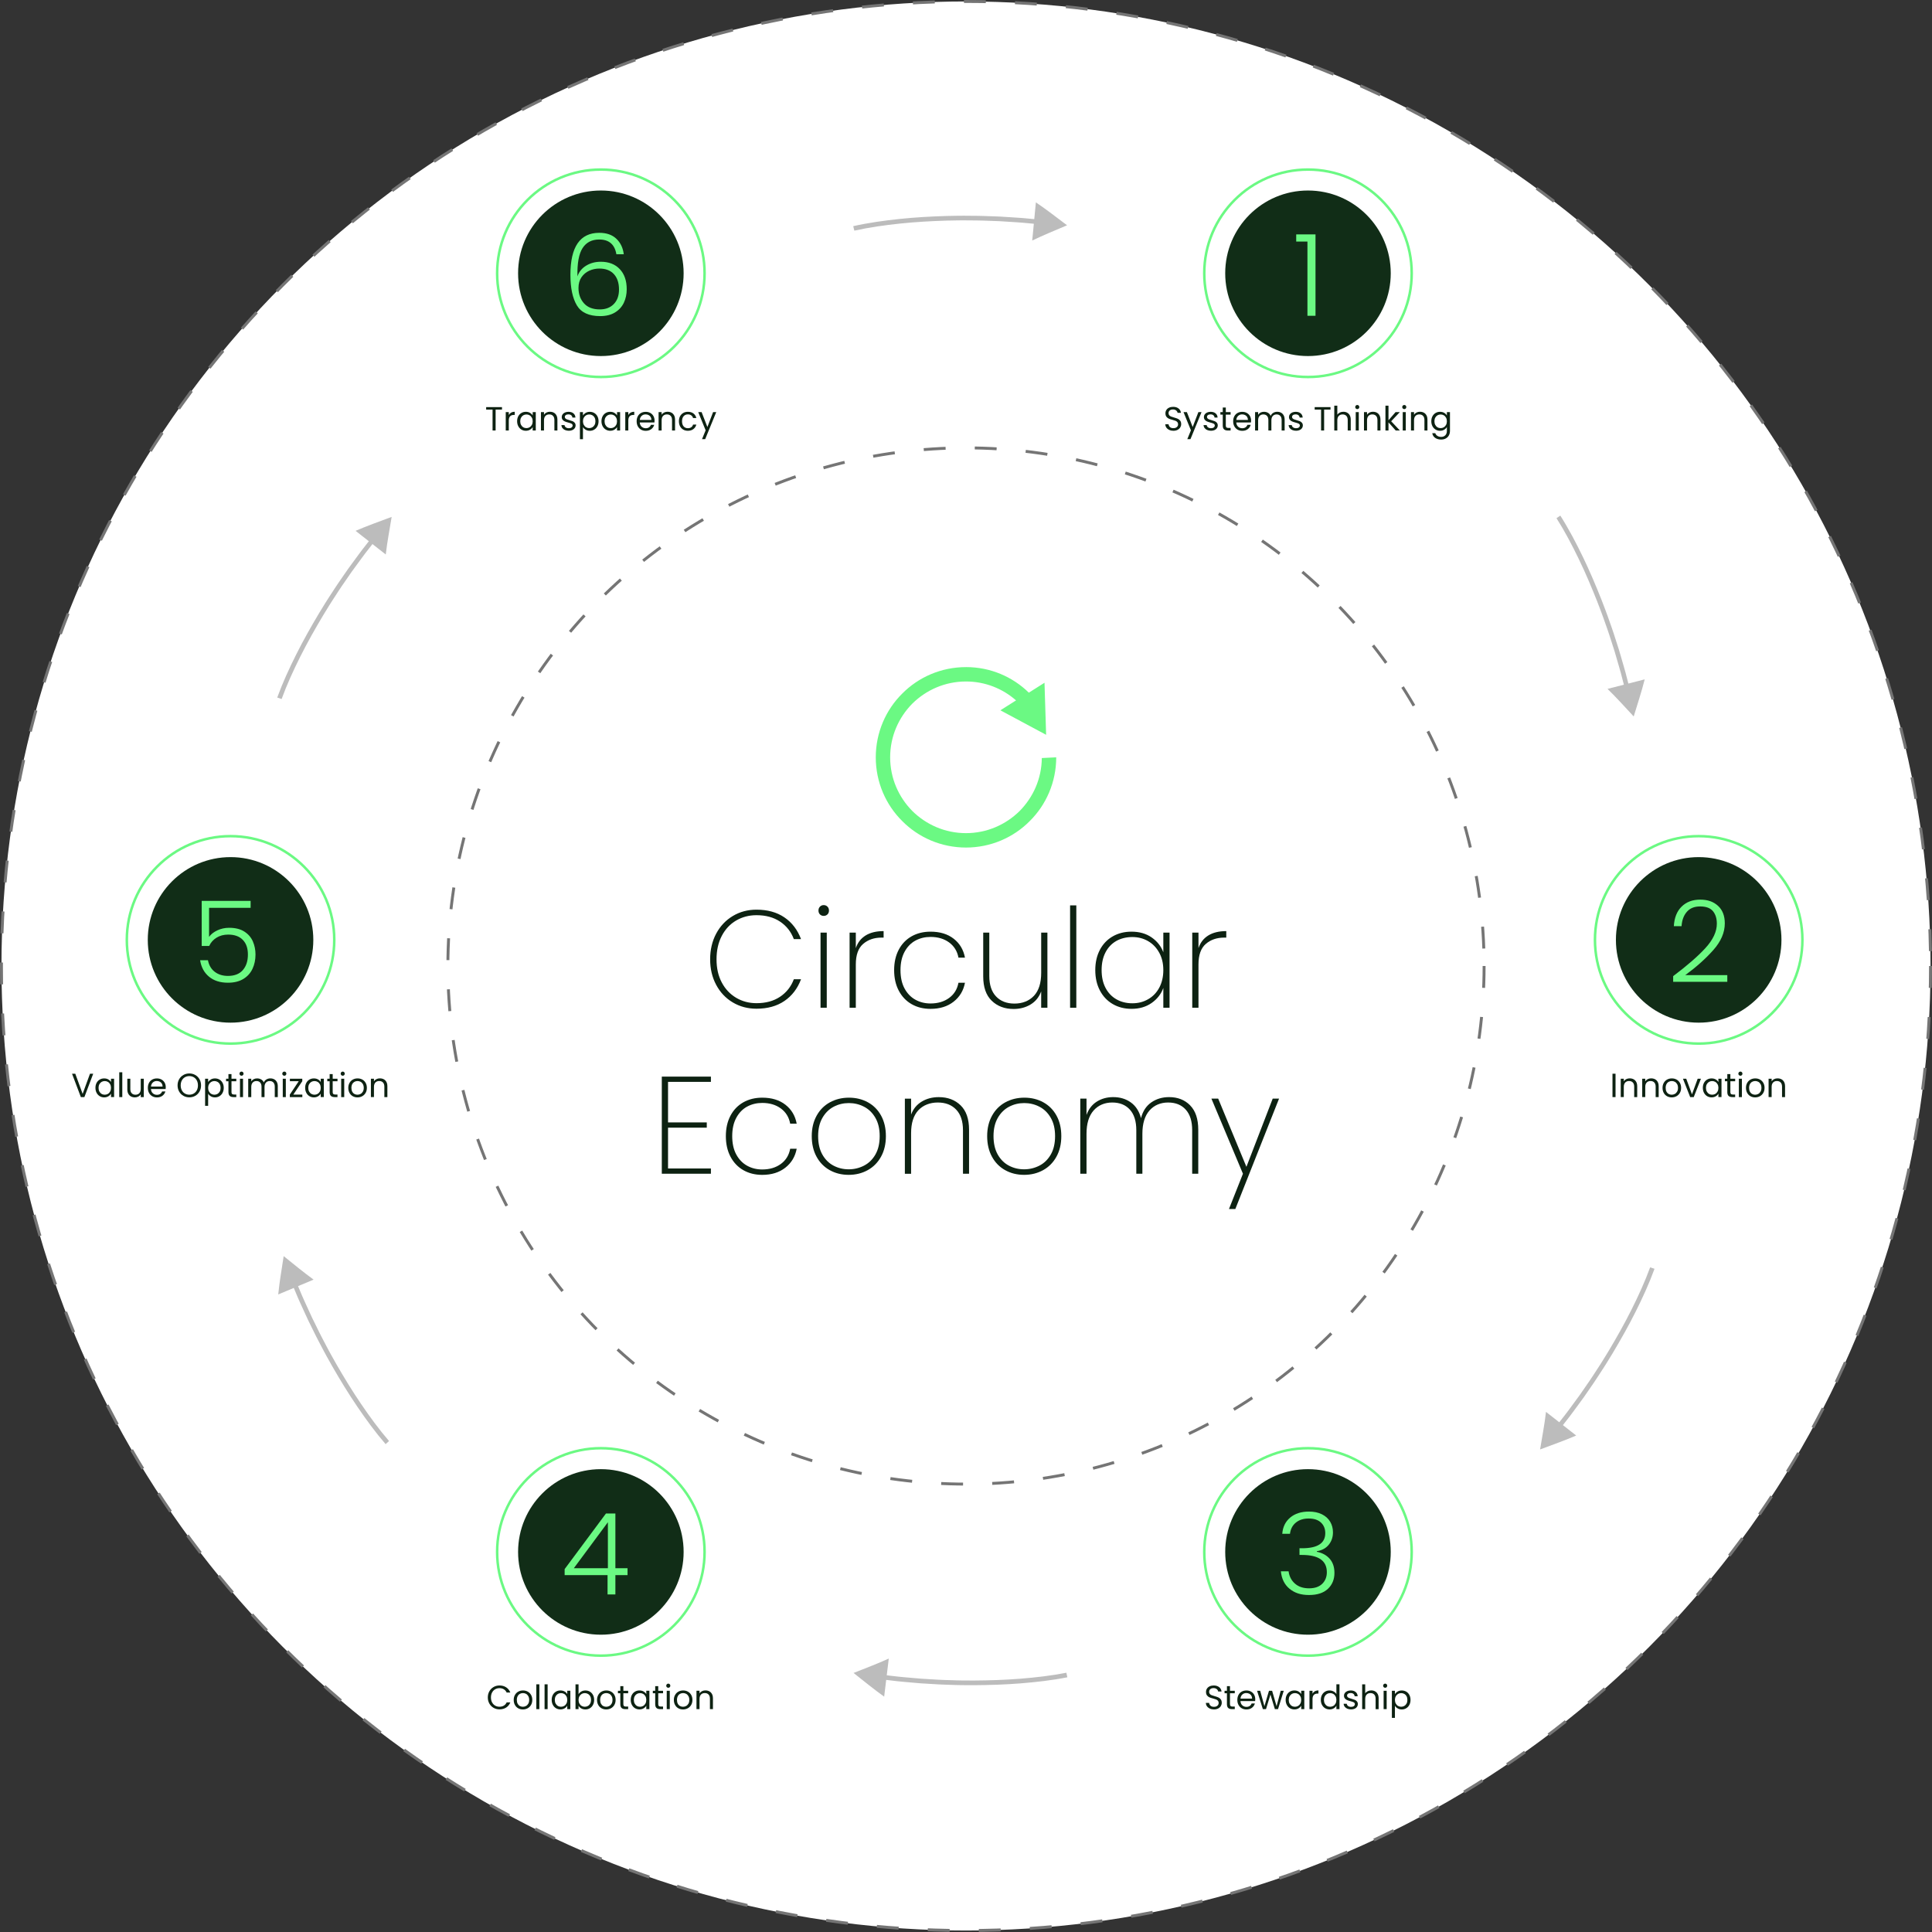 <?xml version="1.0" encoding="UTF-8"?><svg id="Laag_2" xmlns="http://www.w3.org/2000/svg" viewBox="0 0 1324.65 1324.65"><rect x="0" y="0" width="1324.65" height="1324.65" fill="#333333" stroke="none"/><defs><style>.cls-1,.cls-2{fill:none;}.cls-3{fill:#112d17;}.cls-2,.cls-4{stroke:#757575;stroke-dasharray:15 20;stroke-miterlimit:10;stroke-width:2px;}.cls-5{fill:#0d2212;}.cls-6{isolation:isolate;}.cls-7{fill:#6bf983;}.cls-8{fill:#bcbcbc;}.cls-4{fill:#fff;}</style></defs><g id="Laag_1-2"><circle class="cls-4" cx="662.32" cy="662.32" r="661.32"/><circle class="cls-2" cx="662.32" cy="662.32" r="355.23"/><path id="Path_12584" class="cls-3" d="M896.8,130.62c31.34,0,56.75,25.41,56.75,56.75s-25.41,56.75-56.75,56.75-56.75-25.41-56.75-56.75c0-31.34,25.41-56.75,56.75-56.75h0Z"/><g class="cls-6"><path class="cls-7" d="M888.73,165.61v-4.9h13.23v55.8h-5.53v-50.89h-7.7Z"/></g><g id="Path_12585"><path class="cls-1" d="M896.8,115.39c39.75,0,71.98,32.23,71.98,71.98s-32.23,71.98-71.98,71.98-71.98-32.23-71.98-71.98c0-39.75,32.23-71.98,71.98-71.98h0Z"/><path class="cls-7" d="M896.8,117.12c-9.48,0-18.68,1.86-27.34,5.52-8.37,3.54-15.88,8.6-22.33,15.06-6.45,6.45-11.52,13.97-15.06,22.33-3.66,8.66-5.52,17.86-5.52,27.34s1.86,18.68,5.52,27.34c3.54,8.37,8.6,15.88,15.06,22.33,6.45,6.45,13.97,11.52,22.33,15.06,8.66,3.66,17.86,5.52,27.34,5.52s18.68-1.86,27.34-5.52c8.37-3.54,15.88-8.6,22.33-15.06,6.45-6.45,11.52-13.97,15.06-22.33,3.66-8.66,5.52-17.86,5.52-27.34s-1.86-18.68-5.52-27.34c-3.54-8.37-8.6-15.88-15.06-22.33-6.45-6.45-13.97-11.52-22.33-15.06-8.66-3.66-17.86-5.52-27.34-5.52M896.8,115.39c39.75,0,71.98,32.23,71.98,71.98s-32.23,71.98-71.98,71.98-71.98-32.23-71.98-71.98,32.23-71.98,71.98-71.98Z"/></g><path class="cls-5" d="M801.69,294.76c-.84-.38-1.49-.9-1.97-1.56-.47-.67-.72-1.44-.74-2.31h2.23c.08.75.39,1.38.93,1.9.54.51,1.34.77,2.38.77s1.78-.25,2.36-.75.86-1.14.86-1.92c0-.61-.17-1.11-.51-1.5-.34-.38-.76-.67-1.26-.87-.51-.2-1.19-.41-2.05-.64-1.06-.28-1.91-.55-2.54-.83-.64-.28-1.18-.71-1.63-1.3-.45-.59-.68-1.38-.68-2.38,0-.87.22-1.65.67-2.32.44-.67,1.07-1.2,1.87-1.56.81-.37,1.73-.55,2.77-.55,1.5,0,2.73.38,3.69,1.13.96.75,1.5,1.75,1.62,2.99h-2.3c-.08-.61-.4-1.15-.97-1.62-.57-.47-1.32-.7-2.25-.7-.87,0-1.59.23-2.14.68s-.83,1.08-.83,1.9c0,.58.17,1.06.5,1.43.33.37.74.65,1.22.84.48.19,1.16.41,2.04.66,1.06.29,1.91.58,2.55.86.64.28,1.2.72,1.66,1.31.46.59.69,1.39.69,2.4,0,.78-.21,1.52-.62,2.21-.41.69-1.03,1.25-1.84,1.68-.81.43-1.77.64-2.88.64s-2-.19-2.84-.56Z"/><path class="cls-5" d="M823.81,282.56l-7.59,18.54h-2.16l2.48-6.07-5.08-12.47h2.32l3.96,10.21,3.91-10.21h2.16Z"/><path class="cls-5" d="M827.76,294.88c-.77-.33-1.37-.79-1.82-1.38-.44-.59-.69-1.27-.74-2.04h2.16c.06.63.36,1.14.88,1.54.53.4,1.22.6,2.08.6.8,0,1.43-.18,1.89-.53s.69-.8.69-1.33-.25-.96-.74-1.23c-.49-.27-1.25-.53-2.28-.79-.94-.25-1.7-.49-2.29-.75-.59-.25-1.1-.63-1.52-1.13s-.63-1.15-.63-1.97c0-.64.19-1.23.58-1.77.38-.54.93-.96,1.63-1.28.71-.31,1.51-.47,2.42-.47,1.39,0,2.52.35,3.38,1.06.86.71,1.32,1.67,1.38,2.9h-2.09c-.05-.66-.31-1.19-.79-1.59-.48-.4-1.13-.6-1.94-.6-.75,0-1.35.16-1.79.48-.45.32-.67.74-.67,1.26,0,.41.13.76.4,1.02.27.27.61.48,1.01.64.41.16.97.34,1.69.54.9.25,1.64.49,2.21.72.57.24,1.05.59,1.46,1.07.41.48.62,1.1.63,1.86,0,.69-.19,1.31-.58,1.86-.38.55-.92.99-1.62,1.3-.7.31-1.5.47-2.4.47-.97,0-1.83-.17-2.6-.49Z"/><path class="cls-5" d="M840.46,284.29v7.43c0,.61.13,1.05.39,1.3s.71.38,1.36.38h1.54v1.77h-1.89c-1.17,0-2.04-.27-2.62-.8-.58-.54-.87-1.42-.87-2.65v-7.43h-1.63v-1.72h1.63v-3.17h2.09v3.17h3.29v1.72h-3.29Z"/><path class="cls-5" d="M857.71,289.65h-10.07c.08,1.24.5,2.21,1.28,2.91.77.7,1.71,1.05,2.82,1.05.9,0,1.66-.21,2.26-.63.61-.42,1.03-.99,1.28-1.69h2.25c-.34,1.21-1.01,2.2-2.02,2.96s-2.27,1.14-3.77,1.14c-1.2,0-2.27-.27-3.21-.8-.94-.54-1.68-1.3-2.22-2.29-.54-.99-.8-2.13-.8-3.44s.26-2.45.78-3.43c.52-.98,1.25-1.74,2.2-2.27s2.03-.79,3.25-.79,2.25.26,3.17.78c.92.52,1.63,1.24,2.13,2.15.5.91.75,1.94.75,3.09,0,.4-.02.82-.07,1.27ZM855.09,285.88c-.35-.58-.83-1.01-1.44-1.31s-1.28-.45-2.01-.45c-1.06,0-1.96.34-2.7,1.01-.74.67-1.17,1.61-1.28,2.81h7.96c0-.8-.18-1.48-.53-2.06Z"/><path class="cls-5" d="M878.31,282.94c.77.41,1.37,1.02,1.82,1.83.44.81.67,1.8.67,2.97v7.43h-2.07v-7.13c0-1.26-.31-2.22-.93-2.89-.62-.67-1.46-1-2.52-1s-1.96.35-2.6,1.05c-.64.7-.97,1.71-.97,3.02v6.95h-2.07v-7.13c0-1.26-.31-2.22-.93-2.89-.62-.67-1.46-1-2.52-1s-1.96.35-2.6,1.05c-.64.7-.97,1.71-.97,3.02v6.95h-2.09v-12.6h2.09v1.82c.41-.66.97-1.17,1.67-1.52.7-.35,1.47-.53,2.31-.53,1.06,0,1.99.24,2.81.71.81.48,1.42,1.17,1.82,2.09.35-.89.94-1.58,1.75-2.07.81-.49,1.72-.74,2.71-.74s1.85.2,2.62.61Z"/><path class="cls-5" d="M886.09,294.88c-.77-.33-1.37-.79-1.82-1.38-.44-.59-.69-1.27-.74-2.04h2.16c.06.63.36,1.14.88,1.54.53.4,1.22.6,2.08.6.8,0,1.43-.18,1.89-.53s.69-.8.69-1.33-.25-.96-.74-1.23c-.49-.27-1.25-.53-2.28-.79-.94-.25-1.7-.49-2.29-.75-.59-.25-1.1-.63-1.52-1.13s-.63-1.15-.63-1.97c0-.64.19-1.23.58-1.77.38-.54.93-.96,1.63-1.28.71-.31,1.51-.47,2.42-.47,1.39,0,2.52.35,3.38,1.06.86.71,1.32,1.67,1.38,2.9h-2.09c-.05-.66-.31-1.19-.79-1.59-.48-.4-1.13-.6-1.94-.6-.75,0-1.35.16-1.79.48-.45.32-.67.74-.67,1.26,0,.41.13.76.4,1.02.27.27.61.48,1.01.64.41.16.97.34,1.69.54.9.25,1.64.49,2.21.72.57.24,1.05.59,1.46,1.07.41.48.62,1.1.63,1.86,0,.69-.19,1.31-.58,1.86-.38.55-.92.99-1.62,1.3-.7.31-1.5.47-2.4.47-.97,0-1.83-.17-2.6-.49Z"/><path class="cls-5" d="M912.24,279.13v1.7h-4.37v14.33h-2.09v-14.33h-4.39v-1.7h10.86Z"/><path class="cls-5" d="M923.65,282.94c.77.41,1.37,1.02,1.81,1.83.44.81.66,1.8.66,2.97v7.43h-2.07v-7.13c0-1.26-.31-2.22-.94-2.89s-1.49-1-2.58-1-1.98.34-2.63,1.03c-.65.69-.98,1.7-.98,3.01v6.97h-2.09v-17.02h2.09v6.21c.41-.64.99-1.14,1.71-1.5.73-.35,1.54-.53,2.45-.53.95,0,1.81.2,2.58.61Z"/><path class="cls-5" d="M929.6,280.1c-.28-.28-.41-.61-.41-1.01s.14-.74.41-1.01c.28-.28.61-.41,1.01-.41s.71.14.98.41c.27.28.4.61.4,1.01s-.13.74-.4,1.01c-.27.28-.59.41-.98.41s-.74-.14-1.01-.41ZM931.63,282.56v12.6h-2.09v-12.6h2.09Z"/><path class="cls-5" d="M945.06,283.72c.95.93,1.43,2.27,1.43,4.01v7.43h-2.07v-7.13c0-1.26-.31-2.22-.94-2.89s-1.49-1-2.58-1-1.98.34-2.63,1.03c-.65.69-.98,1.7-.98,3.01v6.97h-2.09v-12.6h2.09v1.79c.41-.64.98-1.14,1.69-1.5s1.5-.53,2.36-.53c1.53,0,2.78.46,3.73,1.39Z"/><path class="cls-5" d="M956.95,295.16l-4.95-5.57v5.57h-2.09v-17.02h2.09v10l4.85-5.59h2.92l-5.93,6.28,5.96,6.33h-2.85Z"/><path class="cls-5" d="M961.83,280.1c-.28-.28-.41-.61-.41-1.01s.14-.74.41-1.01c.28-.28.61-.41,1.01-.41s.71.14.98.41c.27.28.4.61.4,1.01s-.13.74-.4,1.01c-.27.28-.59.41-.98.41s-.74-.14-1.01-.41ZM963.85,282.56v12.6h-2.09v-12.6h2.09Z"/><path class="cls-5" d="M977.28,283.72c.95.93,1.43,2.27,1.43,4.01v7.43h-2.07v-7.13c0-1.26-.31-2.22-.94-2.89s-1.49-1-2.58-1-1.98.34-2.63,1.03c-.65.69-.98,1.7-.98,3.01v6.97h-2.09v-12.6h2.09v1.79c.41-.64.98-1.14,1.69-1.5s1.5-.53,2.36-.53c1.53,0,2.78.46,3.73,1.39Z"/><path class="cls-5" d="M990.2,283.07c.82.48,1.43,1.07,1.83,1.79v-2.3h2.12v12.88c0,1.15-.25,2.17-.74,3.07-.49.9-1.19,1.6-2.1,2.1s-1.97.76-3.19.76c-1.66,0-3.04-.39-4.14-1.17-1.1-.78-1.76-1.85-1.96-3.2h2.07c.23.77.71,1.38,1.43,1.85s1.59.7,2.6.7c1.15,0,2.09-.36,2.82-1.08s1.09-1.73,1.09-3.04v-2.65c-.41.74-1.03,1.35-1.84,1.84-.81.49-1.76.74-2.85.74s-2.14-.28-3.05-.83-1.63-1.33-2.15-2.32c-.52-1-.78-2.13-.78-3.4s.26-2.42.78-3.39c.52-.97,1.24-1.73,2.15-2.27s1.93-.8,3.05-.8,2.04.24,2.86.71ZM991.45,286.36c-.38-.71-.9-1.25-1.55-1.62-.65-.38-1.37-.56-2.15-.56s-1.49.18-2.14.55c-.64.37-1.16.91-1.54,1.61-.38.71-.58,1.53-.58,2.48s.19,1.8.58,2.52c.38.71.9,1.26,1.54,1.63.64.38,1.36.56,2.14.56s1.5-.19,2.15-.56c.65-.38,1.17-.92,1.55-1.63.38-.71.58-1.54.58-2.5s-.19-1.78-.58-2.48Z"/><path id="Path_12584-2" class="cls-3" d="M896.8,1007.31c31.34,0,56.75,25.41,56.75,56.75s-25.41,56.75-56.75,56.75-56.75-25.41-56.75-56.75c0-31.34,25.41-56.75,56.75-56.75h0Z"/><g class="cls-6"><path class="cls-7" d="M884.63,1040.47c3.29-2.72,7.56-4.08,12.8-4.08,3.47,0,6.46.62,8.95,1.87s4.37,2.95,5.64,5.1c1.27,2.15,1.91,4.58,1.91,7.28,0,3.27-.96,6.1-2.88,8.48-1.92,2.39-4.64,3.87-8.17,4.44v.39c3.68.73,6.61,2.32,8.79,4.79,2.18,2.46,3.27,5.69,3.27,9.69,0,4.46-1.49,8.11-4.47,10.93-2.98,2.83-7.3,4.24-12.96,4.24s-9.83-1.41-13.31-4.24c-3.48-2.83-5.47-6.83-5.99-12.02h5.29c.47,3.48,1.92,6.29,4.36,8.44,2.44,2.15,5.65,3.23,9.65,3.23s6.96-1.04,9.07-3.11c2.1-2.07,3.15-4.72,3.15-7.94,0-7.88-5.68-11.83-17.04-11.83h-1.71v-4.59h1.79c10.58,0,15.88-3.45,15.88-10.35,0-3.01-.99-5.43-2.96-7.28-1.97-1.84-4.77-2.76-8.4-2.76s-6.45.92-8.75,2.76c-2.31,1.84-3.67,4.42-4.09,7.74h-5.29c.36-4.72,2.19-8.44,5.49-11.17Z"/></g><g id="Path_12585-2"><path class="cls-1" d="M896.8,992.08c39.75,0,71.98,32.23,71.98,71.98s-32.23,71.98-71.98,71.98-71.98-32.23-71.98-71.98c0-39.75,32.23-71.98,71.98-71.98h0Z"/><path class="cls-7" d="M896.8,993.81c-9.48,0-18.68,1.86-27.34,5.52-8.37,3.54-15.88,8.6-22.33,15.06-6.45,6.45-11.52,13.97-15.06,22.33-3.66,8.66-5.52,17.86-5.52,27.34s1.86,18.68,5.52,27.34c3.54,8.37,8.6,15.88,15.06,22.33,6.45,6.45,13.97,11.52,22.33,15.06,8.66,3.66,17.86,5.52,27.34,5.52s18.68-1.86,27.34-5.52c8.37-3.54,15.88-8.6,22.33-15.06,6.45-6.45,11.52-13.97,15.06-22.33,3.66-8.66,5.52-17.86,5.52-27.34s-1.86-18.68-5.52-27.34c-3.54-8.37-8.6-15.88-15.06-22.33-6.45-6.45-13.97-11.52-22.33-15.06-8.66-3.66-17.86-5.52-27.34-5.52M896.8,992.08c39.75,0,71.98,32.23,71.98,71.98s-32.23,71.98-71.98,71.98-71.98-32.23-71.98-71.98,32.23-71.98,71.98-71.98Z"/></g><path class="cls-5" d="M829.51,1171.45c-.84-.38-1.49-.9-1.97-1.56-.48-.67-.72-1.44-.74-2.31h2.23c.08.75.39,1.38.93,1.9.54.51,1.34.77,2.38.77s1.78-.25,2.36-.75c.58-.5.86-1.14.86-1.92,0-.61-.17-1.11-.51-1.5-.34-.38-.76-.67-1.26-.87-.51-.2-1.19-.41-2.05-.64-1.06-.28-1.91-.55-2.54-.83-.64-.28-1.18-.71-1.63-1.3-.45-.59-.68-1.38-.68-2.38,0-.87.22-1.65.67-2.32.45-.67,1.07-1.2,1.88-1.56.8-.37,1.73-.55,2.77-.55,1.5,0,2.73.38,3.69,1.13.96.75,1.5,1.75,1.62,2.99h-2.3c-.08-.61-.4-1.15-.97-1.62s-1.32-.7-2.25-.7c-.87,0-1.59.23-2.14.68-.55.45-.83,1.08-.83,1.9,0,.58.16,1.06.49,1.43.33.37.74.65,1.22.84.48.19,1.16.41,2.04.66,1.06.29,1.91.58,2.55.86.64.28,1.2.72,1.66,1.31.46.59.69,1.39.69,2.4,0,.78-.21,1.52-.62,2.21-.41.69-1.03,1.25-1.84,1.68-.81.43-1.77.64-2.88.64s-2-.19-2.84-.56Z"/><path class="cls-5" d="M843.32,1160.97v7.43c0,.61.13,1.05.39,1.3s.71.38,1.36.38h1.54v1.77h-1.89c-1.17,0-2.04-.27-2.62-.8-.58-.54-.87-1.42-.87-2.65v-7.43h-1.63v-1.72h1.63v-3.17h2.09v3.17h3.29v1.72h-3.29Z"/><path class="cls-5" d="M860.57,1166.33h-10.07c.08,1.24.5,2.21,1.28,2.91.77.7,1.71,1.05,2.82,1.05.9,0,1.66-.21,2.26-.63.61-.42,1.03-.99,1.28-1.69h2.25c-.34,1.21-1.01,2.2-2.02,2.96s-2.27,1.14-3.77,1.14c-1.2,0-2.27-.27-3.21-.8-.94-.54-1.68-1.3-2.22-2.29-.54-.99-.8-2.13-.8-3.44s.26-2.45.78-3.43c.52-.98,1.25-1.74,2.2-2.27s2.03-.79,3.25-.79,2.25.26,3.17.78c.92.52,1.63,1.24,2.13,2.15.5.91.75,1.94.75,3.09,0,.4-.02.82-.07,1.27ZM857.95,1162.57c-.35-.58-.83-1.01-1.44-1.31s-1.28-.45-2.01-.45c-1.06,0-1.96.34-2.7,1.01-.74.67-1.17,1.61-1.28,2.81h7.96c0-.8-.18-1.48-.53-2.06Z"/><path class="cls-5" d="M880.19,1159.25l-3.93,12.6h-2.16l-3.04-10-3.04,10h-2.16l-3.96-12.6h2.14l2.9,10.58,3.13-10.58h2.14l3.06,10.6,2.85-10.6h2.07Z"/><path class="cls-5" d="M882.26,1162.11c.52-.97,1.24-1.73,2.15-2.27s1.93-.8,3.05-.8,2.06.24,2.88.71c.81.48,1.42,1.07,1.82,1.79v-2.3h2.12v12.6h-2.12v-2.35c-.41.74-1.03,1.34-1.85,1.83s-1.77.72-2.86.72-2.13-.28-3.04-.83c-.91-.55-1.62-1.33-2.14-2.32-.52-1-.78-2.13-.78-3.4s.26-2.42.78-3.39ZM891.57,1163.04c-.38-.71-.9-1.25-1.55-1.62-.65-.38-1.37-.56-2.15-.56s-1.49.18-2.14.55c-.64.37-1.16.91-1.54,1.61-.38.71-.58,1.53-.58,2.48s.19,1.8.58,2.52c.38.71.9,1.26,1.54,1.63.64.38,1.36.56,2.14.56s1.5-.19,2.15-.56c.65-.38,1.17-.92,1.55-1.63.38-.71.58-1.54.58-2.5s-.19-1.78-.58-2.48Z"/><path class="cls-5" d="M901.48,1159.62c.68-.4,1.51-.6,2.5-.6v2.16h-.55c-2.35,0-3.52,1.27-3.52,3.82v6.85h-2.09v-12.6h2.09v2.05c.37-.72.89-1.28,1.58-1.68Z"/><path class="cls-5" d="M906.39,1162.11c.52-.97,1.24-1.73,2.15-2.27s1.94-.8,3.07-.8c.98,0,1.89.23,2.74.68.84.45,1.49,1.05,1.93,1.78v-6.67h2.12v17.02h-2.12v-2.37c-.41.75-1.03,1.37-1.84,1.85-.81.48-1.76.72-2.85.72s-2.14-.28-3.05-.83-1.63-1.33-2.15-2.32c-.52-1-.78-2.13-.78-3.4s.26-2.42.78-3.39ZM915.7,1163.04c-.38-.71-.9-1.25-1.55-1.62-.65-.38-1.37-.56-2.15-.56s-1.5.18-2.14.55c-.64.37-1.16.91-1.54,1.61-.38.71-.58,1.53-.58,2.48s.19,1.8.58,2.52c.38.71.9,1.26,1.54,1.63.64.38,1.36.56,2.14.56s1.5-.19,2.15-.56,1.17-.92,1.55-1.63c.38-.71.58-1.54.58-2.5s-.19-1.78-.58-2.48Z"/><path class="cls-5" d="M923.8,1171.57c-.77-.33-1.37-.79-1.82-1.38-.44-.59-.69-1.27-.74-2.04h2.16c.06.63.36,1.14.88,1.54.53.4,1.22.6,2.08.6.8,0,1.43-.18,1.89-.53s.69-.8.69-1.33-.25-.96-.74-1.23c-.49-.27-1.25-.53-2.28-.79-.94-.25-1.7-.49-2.29-.75-.59-.25-1.1-.63-1.52-1.13s-.63-1.15-.63-1.97c0-.64.19-1.23.58-1.77.38-.54.93-.96,1.63-1.28.71-.31,1.51-.47,2.42-.47,1.39,0,2.52.35,3.38,1.06.86.71,1.32,1.67,1.38,2.9h-2.09c-.05-.66-.31-1.19-.79-1.59-.48-.4-1.13-.6-1.94-.6-.75,0-1.35.16-1.79.48-.45.32-.67.74-.67,1.26,0,.41.13.76.4,1.02.27.27.61.48,1.01.64.41.16.97.34,1.69.54.9.25,1.64.49,2.21.72.57.24,1.05.59,1.46,1.07.41.48.62,1.1.63,1.86,0,.69-.19,1.31-.58,1.86-.38.55-.92.99-1.62,1.3-.7.31-1.5.47-2.4.47-.97,0-1.83-.17-2.6-.49Z"/><path class="cls-5" d="M942.77,1159.63c.77.41,1.37,1.02,1.81,1.83.44.81.66,1.8.66,2.97v7.43h-2.07v-7.13c0-1.26-.31-2.22-.94-2.89s-1.49-1-2.58-1-1.98.34-2.63,1.03c-.65.69-.98,1.7-.98,3.01v6.97h-2.09v-17.02h2.09v6.21c.41-.64.99-1.14,1.71-1.5s1.54-.53,2.45-.53c.95,0,1.81.2,2.58.61Z"/><path class="cls-5" d="M948.73,1156.79c-.28-.28-.41-.61-.41-1.01s.14-.74.41-1.01c.28-.28.61-.41,1.01-.41s.71.14.98.41c.27.28.4.61.4,1.01s-.13.74-.4,1.01c-.27.28-.59.41-.98.41s-.74-.14-1.01-.41ZM950.75,1159.25v12.6h-2.09v-12.6h2.09Z"/><path class="cls-5" d="M958.26,1159.77c.82-.48,1.77-.72,2.86-.72s2.13.27,3.05.8c.91.54,1.63,1.29,2.15,2.27.52.97.78,2.1.78,3.39s-.26,2.41-.78,3.4c-.52,1-1.24,1.77-2.15,2.32-.91.55-1.93.83-3.05.83s-2.02-.24-2.84-.72-1.45-1.08-1.87-1.81v8.3h-2.09v-18.58h2.09v2.32c.41-.72,1.03-1.32,1.85-1.81ZM964.39,1163.02c-.38-.71-.9-1.24-1.55-1.61-.65-.37-1.37-.55-2.15-.55s-1.48.19-2.13.56c-.65.38-1.17.92-1.56,1.63-.39.71-.59,1.54-.59,2.47s.2,1.78.59,2.5c.39.71.91,1.26,1.56,1.63s1.36.56,2.13.56,1.5-.19,2.15-.56c.65-.38,1.17-.92,1.55-1.63.38-.71.57-1.55.57-2.52s-.19-1.78-.57-2.48Z"/><path id="Path_12584-3" class="cls-3" d="M411.97,130.62c31.34,0,56.75,25.41,56.75,56.75s-25.41,56.75-56.75,56.75-56.75-25.41-56.75-56.75c0-31.34,25.41-56.75,56.75-56.75h0Z"/><g class="cls-6"><path class="cls-7" d="M410.86,164.21c-5.09,0-8.9,1.97-11.44,5.91-2.54,3.94-3.71,10.4-3.5,19.38,1.04-3.11,3.02-5.56,5.95-7.35,2.93-1.79,6.29-2.68,10.08-2.68,5.45,0,9.77,1.67,12.96,5.02,3.19,3.35,4.79,7.95,4.79,13.81,0,3.42-.66,6.53-1.98,9.3-1.32,2.78-3.35,4.99-6.07,6.65-2.72,1.66-6.11,2.49-10.16,2.49-7.73,0-13.06-2.46-15.99-7.39-2.93-4.93-4.4-11.91-4.4-20.93,0-19.19,6.59-28.79,19.77-28.79,4.98,0,8.9,1.36,11.75,4.09s4.54,6.26,5.06,10.62h-5.06c-1.14-6.74-5.06-10.12-11.75-10.12ZM404.02,185.61c-2.18.99-3.96,2.48-5.33,4.47-1.38,2-2.06,4.45-2.06,7.35,0,4.2,1.25,7.7,3.74,10.51,2.49,2.8,6.12,4.2,10.89,4.2,3.99,0,7.19-1.22,9.57-3.66,2.38-2.44,3.58-5.76,3.58-9.96,0-4.51-1.17-8.04-3.5-10.58-2.34-2.54-5.66-3.81-9.96-3.81-2.44,0-4.75.49-6.93,1.48Z"/></g><g id="Path_12585-3"><path class="cls-1" d="M411.97,115.39c39.75,0,71.98,32.23,71.98,71.98s-32.23,71.98-71.98,71.98-71.98-32.23-71.98-71.98c0-39.75,32.23-71.98,71.98-71.98h0Z"/><path class="cls-7" d="M411.97,117.12c-9.48,0-18.68,1.86-27.34,5.52-8.37,3.54-15.88,8.6-22.33,15.06-6.45,6.45-11.52,13.97-15.06,22.33-3.66,8.66-5.52,17.86-5.52,27.34s1.86,18.68,5.52,27.34c3.54,8.37,8.6,15.88,15.06,22.33,6.45,6.45,13.97,11.52,22.33,15.06,8.66,3.66,17.86,5.52,27.34,5.52s18.68-1.86,27.34-5.52c8.37-3.54,15.88-8.6,22.33-15.06,6.45-6.45,11.52-13.97,15.06-22.33,3.66-8.66,5.52-17.86,5.52-27.34s-1.86-18.68-5.52-27.34c-3.54-8.37-8.6-15.88-15.06-22.33-6.45-6.45-13.97-11.52-22.33-15.06-8.66-3.66-17.86-5.52-27.34-5.52M411.97,115.39c39.75,0,71.98,32.23,71.98,71.98s-32.23,71.98-71.98,71.98-71.98-32.23-71.98-71.98,32.23-71.98,71.98-71.98Z"/></g><path class="cls-5" d="M344.18,279.13v1.7h-4.37v14.33h-2.09v-14.33h-4.39v-1.7h10.86Z"/><path class="cls-5" d="M350.42,282.93c.68-.4,1.51-.6,2.5-.6v2.16h-.55c-2.35,0-3.52,1.27-3.52,3.82v6.85h-2.09v-12.6h2.09v2.05c.37-.72.89-1.28,1.58-1.68Z"/><path class="cls-5" d="M355.33,285.42c.52-.97,1.24-1.73,2.15-2.27s1.93-.8,3.05-.8,2.06.24,2.88.71c.81.48,1.42,1.07,1.82,1.79v-2.3h2.12v12.6h-2.12v-2.35c-.41.74-1.03,1.34-1.85,1.83s-1.77.72-2.86.72-2.13-.28-3.04-.83c-.91-.55-1.62-1.33-2.14-2.32-.52-1-.78-2.13-.78-3.4s.26-2.42.78-3.39ZM364.65,286.36c-.38-.71-.9-1.25-1.55-1.62-.65-.38-1.37-.56-2.15-.56s-1.49.18-2.14.55c-.64.37-1.16.91-1.54,1.61-.38.71-.58,1.53-.58,2.48s.19,1.8.58,2.52c.38.71.9,1.26,1.54,1.63.64.38,1.36.56,2.14.56s1.5-.19,2.15-.56c.65-.38,1.17-.92,1.55-1.63.38-.71.58-1.54.58-2.5s-.19-1.78-.58-2.48Z"/><path class="cls-5" d="M380.75,283.72c.95.93,1.43,2.27,1.43,4.01v7.43h-2.07v-7.13c0-1.26-.31-2.22-.94-2.89s-1.49-1-2.58-1-1.98.34-2.63,1.03c-.65.69-.98,1.7-.98,3.01v6.97h-2.09v-12.6h2.09v1.79c.41-.64.98-1.14,1.69-1.5s1.5-.53,2.36-.53c1.53,0,2.78.46,3.73,1.39Z"/><path class="cls-5" d="M387.46,294.88c-.77-.33-1.37-.79-1.82-1.38-.45-.59-.69-1.27-.74-2.04h2.16c.06.63.36,1.14.89,1.54.53.4,1.22.6,2.08.6.8,0,1.43-.18,1.89-.53s.69-.8.69-1.33-.25-.96-.74-1.23c-.49-.27-1.25-.53-2.28-.79-.94-.25-1.7-.49-2.29-.75-.59-.25-1.1-.63-1.52-1.13s-.63-1.15-.63-1.97c0-.64.19-1.23.58-1.77.38-.54.93-.96,1.63-1.28.71-.31,1.51-.47,2.42-.47,1.4,0,2.52.35,3.38,1.06.86.71,1.32,1.67,1.38,2.9h-2.09c-.05-.66-.31-1.19-.79-1.59-.48-.4-1.13-.6-1.94-.6-.75,0-1.35.16-1.79.48-.45.32-.67.74-.67,1.26,0,.41.13.76.4,1.02.27.27.61.48,1.01.64.41.16.97.34,1.69.54.9.25,1.64.49,2.21.72s1.05.59,1.46,1.07c.41.48.62,1.1.63,1.86,0,.69-.19,1.31-.58,1.86-.38.55-.92.99-1.62,1.3-.7.31-1.5.47-2.4.47-.97,0-1.83-.17-2.6-.49Z"/><path class="cls-5" d="M401.55,283.08c.82-.48,1.77-.72,2.86-.72s2.13.27,3.05.8c.91.54,1.63,1.29,2.15,2.27.52.97.78,2.1.78,3.39s-.26,2.41-.78,3.4c-.52,1-1.24,1.77-2.15,2.32-.91.55-1.93.83-3.05.83s-2.02-.24-2.84-.72-1.45-1.08-1.87-1.81v8.3h-2.09v-18.58h2.09v2.32c.41-.72,1.03-1.32,1.85-1.81ZM407.68,286.33c-.38-.71-.9-1.24-1.55-1.61-.65-.37-1.37-.55-2.15-.55s-1.48.19-2.13.56c-.65.38-1.17.92-1.56,1.63-.39.71-.59,1.54-.59,2.47s.2,1.78.59,2.5c.39.71.91,1.26,1.56,1.63s1.36.56,2.13.56,1.5-.19,2.15-.56c.65-.38,1.17-.92,1.55-1.63.38-.71.57-1.55.57-2.52s-.19-1.78-.57-2.48Z"/><path class="cls-5" d="M413.16,285.42c.52-.97,1.24-1.73,2.15-2.27s1.93-.8,3.05-.8,2.06.24,2.88.71c.81.48,1.42,1.07,1.82,1.79v-2.3h2.12v12.6h-2.12v-2.35c-.41.74-1.03,1.34-1.85,1.83s-1.77.72-2.86.72-2.13-.28-3.04-.83c-.91-.55-1.62-1.33-2.14-2.32-.52-1-.78-2.13-.78-3.4s.26-2.42.78-3.39ZM422.47,286.36c-.38-.71-.9-1.25-1.55-1.62-.65-.38-1.37-.56-2.15-.56s-1.49.18-2.14.55c-.64.37-1.16.91-1.54,1.61-.38.71-.58,1.53-.58,2.48s.19,1.8.58,2.52c.38.71.9,1.26,1.54,1.63.64.38,1.36.56,2.14.56s1.5-.19,2.15-.56c.65-.38,1.17-.92,1.55-1.63.38-.71.58-1.54.58-2.5s-.19-1.78-.58-2.48Z"/><path class="cls-5" d="M432.37,282.93c.68-.4,1.51-.6,2.5-.6v2.16h-.55c-2.35,0-3.52,1.27-3.52,3.82v6.85h-2.09v-12.6h2.09v2.05c.37-.72.89-1.28,1.58-1.68Z"/><path class="cls-5" d="M448.71,289.65h-10.07c.08,1.24.5,2.21,1.28,2.91.77.7,1.71,1.05,2.82,1.05.9,0,1.66-.21,2.27-.63s1.03-.99,1.28-1.69h2.25c-.34,1.21-1.01,2.2-2.02,2.96-1.01.76-2.27,1.14-3.77,1.14-1.2,0-2.27-.27-3.21-.8-.94-.54-1.68-1.3-2.22-2.29-.54-.99-.81-2.13-.81-3.44s.26-2.45.78-3.43,1.25-1.74,2.2-2.27c.94-.53,2.03-.79,3.25-.79s2.25.26,3.17.78c.92.52,1.63,1.24,2.13,2.15.5.91.75,1.94.75,3.09,0,.4-.02.82-.07,1.27ZM446.09,285.88c-.35-.58-.83-1.01-1.44-1.31-.61-.3-1.28-.45-2.01-.45-1.06,0-1.96.34-2.7,1.01-.74.67-1.17,1.61-1.28,2.81h7.96c0-.8-.18-1.48-.53-2.06Z"/><path class="cls-5" d="M461.41,283.72c.95.93,1.43,2.27,1.43,4.01v7.43h-2.07v-7.13c0-1.26-.31-2.22-.94-2.89s-1.49-1-2.58-1-1.98.34-2.63,1.03c-.65.69-.98,1.7-.98,3.01v6.97h-2.09v-12.6h2.09v1.79c.41-.64.98-1.14,1.69-1.5s1.5-.53,2.36-.53c1.53,0,2.78.46,3.73,1.39Z"/><path class="cls-5" d="M466.26,285.42c.52-.97,1.25-1.73,2.17-2.27s1.99-.8,3.19-.8c1.55,0,2.83.38,3.83,1.13,1,.75,1.67,1.79,1.99,3.13h-2.25c-.21-.77-.63-1.37-1.25-1.82-.62-.44-1.39-.67-2.31-.67-1.2,0-2.16.41-2.9,1.23-.74.82-1.1,1.98-1.1,3.48s.37,2.69,1.1,3.52c.74.83,1.7,1.24,2.9,1.24.92,0,1.69-.21,2.3-.64.61-.43,1.03-1.04,1.26-1.84h2.25c-.34,1.29-1.01,2.32-2.02,3.09-1.01.77-2.28,1.16-3.79,1.16-1.2,0-2.26-.27-3.19-.8-.93-.54-1.65-1.3-2.17-2.28-.52-.98-.78-2.13-.78-3.45s.26-2.44.78-3.42Z"/><path class="cls-5" d="M491.08,282.56l-7.59,18.54h-2.16l2.48-6.07-5.08-12.47h2.32l3.96,10.21,3.91-10.21h2.16Z"/><path id="Path_12584-4" class="cls-3" d="M411.97,1007.31c31.34,0,56.75,25.41,56.75,56.75s-25.41,56.75-56.75,56.75-56.75-25.41-56.75-56.75c0-31.34,25.41-56.75,56.75-56.75h0Z"/><g class="cls-6"><path class="cls-7" d="M387.14,1079.96v-4.12l28.33-38.13h6.46v37.51h8.33v4.75h-8.33v13.23h-5.37v-13.23h-29.42ZM416.79,1043.7l-23.35,31.52h23.35v-31.52Z"/></g><g id="Path_12585-4"><path class="cls-1" d="M411.97,992.08c39.75,0,71.98,32.23,71.98,71.98s-32.23,71.98-71.98,71.98-71.98-32.23-71.98-71.98c0-39.75,32.23-71.98,71.98-71.98h0Z"/><path class="cls-7" d="M411.97,993.81c-9.48,0-18.68,1.86-27.34,5.52-8.37,3.54-15.88,8.6-22.33,15.06-6.45,6.45-11.52,13.97-15.06,22.33-3.66,8.66-5.52,17.86-5.52,27.34s1.86,18.68,5.52,27.34c3.54,8.37,8.6,15.88,15.06,22.33,6.45,6.45,13.97,11.52,22.33,15.06,8.66,3.66,17.86,5.52,27.34,5.52s18.68-1.86,27.34-5.52c8.37-3.54,15.88-8.6,22.33-15.06,6.45-6.45,11.52-13.97,15.06-22.33,3.66-8.66,5.52-17.86,5.52-27.34s-1.86-18.68-5.52-27.34c-3.54-8.37-8.6-15.88-15.06-22.33-6.45-6.45-13.97-11.52-22.33-15.06-8.66-3.66-17.86-5.52-27.34-5.52M411.97,992.08c39.75,0,71.98,32.23,71.98,71.98s-32.23,71.98-71.98,71.98-71.98-32.23-71.98-71.98,32.23-71.98,71.98-71.98Z"/></g><path class="cls-5" d="M335.52,1159.61c.71-1.25,1.67-2.23,2.89-2.93,1.22-.71,2.57-1.06,4.06-1.06,1.75,0,3.27.42,4.58,1.27,1.3.84,2.25,2.04,2.85,3.59h-2.51c-.45-.97-1.08-1.71-1.92-2.23-.84-.52-1.84-.78-3-.78s-2.12.26-3.01.78c-.89.52-1.59,1.26-2.09,2.22s-.76,2.08-.76,3.37.25,2.39.76,3.35c.51.96,1.2,1.7,2.09,2.22s1.89.78,3.01.78,2.17-.26,3-.77,1.48-1.25,1.92-2.22h2.51c-.6,1.53-1.55,2.72-2.85,3.55-1.3.84-2.83,1.25-4.58,1.25-1.49,0-2.84-.35-4.06-1.05-1.22-.7-2.18-1.67-2.89-2.91-.71-1.24-1.06-2.64-1.06-4.21s.35-2.97,1.06-4.22Z"/><path class="cls-5" d="M355.29,1171.26c-.96-.54-1.71-1.3-2.25-2.29-.54-.99-.82-2.13-.82-3.44s.28-2.43.84-3.42c.56-.99,1.32-1.75,2.29-2.28.97-.53,2.05-.79,3.24-.79s2.28.26,3.24.79,1.73,1.28,2.29,2.27c.56.98.84,2.12.84,3.43s-.29,2.45-.86,3.44-1.35,1.75-2.33,2.29c-.98.54-2.07.8-3.27.8s-2.25-.27-3.21-.8ZM360.61,1169.69c.66-.35,1.19-.88,1.6-1.59s.61-1.56.61-2.58-.2-1.87-.6-2.58c-.4-.71-.92-1.23-1.56-1.58-.64-.34-1.34-.52-2.09-.52s-1.47.17-2.1.52c-.64.34-1.15.87-1.53,1.58-.38.71-.58,1.56-.58,2.58s.19,1.89.56,2.6c.38.71.88,1.23,1.51,1.58.63.34,1.32.52,2.07.52s1.46-.18,2.12-.53Z"/><path class="cls-5" d="M369.81,1154.83v17.02h-2.09v-17.02h2.09Z"/><path class="cls-5" d="M375.47,1154.83v17.02h-2.09v-17.02h2.09Z"/><path class="cls-5" d="M379.03,1162.11c.52-.97,1.24-1.73,2.15-2.27s1.93-.8,3.05-.8,2.06.24,2.88.71,1.42,1.07,1.82,1.79v-2.3h2.12v12.6h-2.12v-2.35c-.41.74-1.03,1.34-1.85,1.83-.82.48-1.78.72-2.86.72s-2.13-.28-3.04-.83c-.91-.55-1.62-1.33-2.14-2.32-.52-1-.78-2.13-.78-3.4s.26-2.42.78-3.39ZM388.35,1163.04c-.38-.71-.9-1.25-1.55-1.62-.65-.38-1.37-.56-2.15-.56s-1.5.18-2.14.55c-.64.37-1.16.91-1.54,1.61-.38.71-.58,1.53-.58,2.48s.19,1.8.58,2.52c.38.71.9,1.26,1.54,1.63.64.38,1.36.56,2.14.56s1.5-.19,2.15-.56,1.17-.92,1.55-1.63c.38-.71.58-1.54.58-2.5s-.19-1.78-.58-2.48Z"/><path class="cls-5" d="M398.56,1159.76c.83-.48,1.77-.71,2.83-.71,1.13,0,2.15.27,3.06.8.9.54,1.62,1.29,2.14,2.27s.78,2.1.78,3.39-.26,2.41-.78,3.4c-.52,1-1.24,1.77-2.15,2.32s-1.93.83-3.05.83-2.04-.24-2.86-.71-1.44-1.08-1.85-1.82v2.32h-2.09v-17.02h2.09v6.76c.43-.75,1.06-1.36,1.89-1.84ZM404.66,1163.02c-.38-.71-.9-1.24-1.55-1.61-.65-.37-1.37-.55-2.15-.55s-1.48.19-2.13.56c-.65.38-1.17.92-1.56,1.63s-.59,1.54-.59,2.47.2,1.78.59,2.5c.39.71.91,1.26,1.56,1.63.65.38,1.36.56,2.13.56s1.5-.19,2.15-.56,1.17-.92,1.55-1.63c.38-.71.58-1.55.58-2.52s-.19-1.78-.58-2.48Z"/><path class="cls-5" d="M412.42,1171.26c-.96-.54-1.71-1.3-2.25-2.29-.54-.99-.82-2.13-.82-3.44s.28-2.43.84-3.42c.56-.99,1.32-1.75,2.29-2.28.97-.53,2.05-.79,3.24-.79s2.28.26,3.24.79,1.73,1.28,2.29,2.27c.56.98.84,2.12.84,3.43s-.29,2.45-.86,3.44-1.35,1.75-2.33,2.29c-.98.54-2.07.8-3.27.8s-2.25-.27-3.21-.8ZM417.74,1169.69c.66-.35,1.19-.88,1.6-1.59s.61-1.56.61-2.58-.2-1.87-.6-2.58c-.4-.71-.92-1.23-1.56-1.58-.64-.34-1.34-.52-2.09-.52s-1.47.17-2.1.52c-.64.34-1.15.87-1.53,1.58-.38.71-.58,1.56-.58,2.58s.19,1.89.56,2.6c.38.71.88,1.23,1.51,1.58.63.34,1.32.52,2.07.52s1.46-.18,2.12-.53Z"/><path class="cls-5" d="M427.4,1160.97v7.43c0,.61.13,1.05.39,1.3s.71.38,1.36.38h1.54v1.77h-1.89c-1.17,0-2.04-.27-2.62-.8-.58-.54-.87-1.42-.87-2.65v-7.43h-1.63v-1.72h1.63v-3.17h2.09v3.17h3.29v1.72h-3.29Z"/><path class="cls-5" d="M433.22,1162.11c.52-.97,1.24-1.73,2.15-2.27s1.93-.8,3.05-.8,2.06.24,2.88.71c.81.48,1.42,1.07,1.82,1.79v-2.3h2.12v12.6h-2.12v-2.35c-.41.74-1.03,1.34-1.85,1.83s-1.77.72-2.86.72-2.13-.28-3.04-.83c-.91-.55-1.62-1.33-2.14-2.32-.52-1-.78-2.13-.78-3.4s.26-2.42.78-3.39ZM442.54,1163.04c-.38-.71-.9-1.25-1.55-1.62-.65-.38-1.37-.56-2.15-.56s-1.49.18-2.14.55c-.64.37-1.16.91-1.54,1.61-.38.71-.58,1.53-.58,2.48s.19,1.8.58,2.52c.38.71.9,1.26,1.54,1.63.64.38,1.36.56,2.14.56s1.5-.19,2.15-.56c.65-.38,1.17-.92,1.55-1.63.38-.71.58-1.54.58-2.5s-.19-1.78-.58-2.48Z"/><path class="cls-5" d="M451.32,1160.97v7.43c0,.61.13,1.05.39,1.3s.71.38,1.36.38h1.54v1.77h-1.89c-1.17,0-2.04-.27-2.62-.8-.58-.54-.87-1.42-.87-2.65v-7.43h-1.63v-1.72h1.63v-3.17h2.09v3.17h3.29v1.72h-3.29Z"/><path class="cls-5" d="M457.21,1156.79c-.28-.28-.41-.61-.41-1.01s.14-.74.41-1.01c.28-.28.61-.41,1.01-.41s.71.14.98.41c.27.28.4.61.4,1.01s-.13.74-.4,1.01c-.27.28-.59.41-.98.41s-.74-.14-1.01-.41ZM459.23,1159.25v12.6h-2.09v-12.6h2.09Z"/><path class="cls-5" d="M465.09,1171.26c-.96-.54-1.71-1.3-2.25-2.29s-.82-2.13-.82-3.44.28-2.43.84-3.42c.56-.99,1.32-1.75,2.29-2.28s2.05-.79,3.24-.79,2.28.26,3.24.79,1.73,1.28,2.29,2.27.84,2.12.84,3.43-.29,2.45-.86,3.44c-.58.99-1.35,1.75-2.33,2.29-.98.54-2.07.8-3.27.8s-2.25-.27-3.21-.8ZM470.41,1169.69c.66-.35,1.19-.88,1.6-1.59s.61-1.56.61-2.58-.2-1.87-.6-2.58c-.4-.71-.92-1.23-1.56-1.58-.64-.34-1.34-.52-2.09-.52s-1.47.17-2.1.52c-.64.34-1.15.87-1.53,1.58-.38.71-.58,1.56-.58,2.58s.19,1.89.56,2.6.88,1.23,1.51,1.58,1.32.52,2.07.52,1.46-.18,2.12-.53Z"/><path class="cls-5" d="M487.39,1160.41c.95.93,1.43,2.27,1.43,4.01v7.43h-2.07v-7.13c0-1.26-.31-2.22-.94-2.89s-1.49-1-2.58-1-1.98.34-2.63,1.03c-.65.69-.98,1.7-.98,3.01v6.97h-2.09v-12.6h2.09v1.79c.41-.64.98-1.14,1.69-1.5.71-.35,1.5-.53,2.36-.53,1.53,0,2.77.46,3.73,1.39Z"/><path id="Path_12584-5" class="cls-3" d="M1164.68,587.67c31.34,0,56.75,25.41,56.75,56.75s-25.41,56.75-56.75,56.75-56.75-25.41-56.75-56.75c0-31.34,25.41-56.75,56.75-56.75h0Z"/><g class="cls-6"><path class="cls-7" d="M1169.31,650.01c5.21-5.68,7.82-11.25,7.82-16.69,0-3.58-.89-6.45-2.68-8.6-1.79-2.15-4.71-3.23-8.75-3.23s-6.99,1.23-9.14,3.7c-2.15,2.46-3.36,5.75-3.62,9.84h-5.29c.31-5.76,2.09-10.23,5.33-13.42,3.24-3.19,7.48-4.79,12.72-4.79s9.11,1.41,12.22,4.24c3.11,2.83,4.67,6.84,4.67,12.02,0,6.28-2.61,12.36-7.82,18.25-5.21,5.89-11.63,11.63-19.26,17.24h28.79v4.59h-37.12v-3.89c9.54-7.16,16.93-13.58,22.14-19.26Z"/></g><g id="Path_12585-5"><path class="cls-1" d="M1164.68,572.43c39.75,0,71.98,32.23,71.98,71.98s-32.23,71.98-71.98,71.98-71.98-32.23-71.98-71.98c0-39.75,32.23-71.98,71.98-71.98h0Z"/><path class="cls-7" d="M1164.68,574.16c-9.48,0-18.68,1.86-27.34,5.52-8.37,3.54-15.88,8.6-22.33,15.06-6.45,6.45-11.52,13.97-15.06,22.33-3.66,8.66-5.52,17.86-5.52,27.34s1.86,18.68,5.52,27.34c3.54,8.37,8.6,15.88,15.06,22.33,6.45,6.45,13.97,11.52,22.33,15.06,8.66,3.66,17.86,5.52,27.34,5.52s18.68-1.86,27.34-5.52c8.37-3.54,15.88-8.6,22.33-15.06,6.45-6.45,11.52-13.97,15.06-22.33,3.66-8.66,5.52-17.86,5.52-27.34s-1.86-18.68-5.52-27.34c-3.54-8.37-8.6-15.88-15.06-22.33-6.45-6.45-13.97-11.52-22.33-15.06-8.66-3.66-17.86-5.52-27.34-5.52M1164.68,572.43c39.75,0,71.98,32.23,71.98,71.98s-32.23,71.98-71.98,71.98-71.98-32.23-71.98-71.98,32.23-71.98,71.98-71.98Z"/></g><path class="cls-5" d="M1107.67,736.18v16.03h-2.09v-16.03h2.09Z"/><path class="cls-5" d="M1121.1,740.77c.95.93,1.43,2.27,1.43,4.01v7.43h-2.07v-7.13c0-1.26-.31-2.22-.94-2.89s-1.49-1-2.58-1-1.98.34-2.63,1.03c-.65.69-.98,1.7-.98,3.01v6.97h-2.09v-12.6h2.09v1.79c.41-.64.98-1.14,1.69-1.5.71-.35,1.5-.53,2.36-.53,1.53,0,2.77.46,3.73,1.39Z"/><path class="cls-5" d="M1135.82,740.77c.95.93,1.43,2.27,1.43,4.01v7.43h-2.07v-7.13c0-1.26-.31-2.22-.94-2.89s-1.49-1-2.58-1-1.98.34-2.63,1.03c-.65.69-.98,1.7-.98,3.01v6.97h-2.09v-12.6h2.09v1.79c.41-.64.98-1.14,1.69-1.5.71-.35,1.5-.53,2.36-.53,1.53,0,2.77.46,3.73,1.39Z"/><path class="cls-5" d="M1142.97,751.61c-.96-.54-1.71-1.3-2.25-2.29s-.82-2.13-.82-3.44.28-2.43.84-3.42c.56-.99,1.32-1.75,2.29-2.28s2.05-.79,3.24-.79,2.28.26,3.24.79,1.73,1.28,2.29,2.27.84,2.12.84,3.43-.29,2.45-.86,3.44c-.58.99-1.35,1.75-2.33,2.29-.98.54-2.07.8-3.27.8s-2.25-.27-3.21-.8ZM1148.29,750.05c.66-.35,1.19-.88,1.6-1.59s.61-1.56.61-2.58-.2-1.87-.6-2.58c-.4-.71-.92-1.23-1.56-1.58-.64-.34-1.34-.52-2.09-.52s-1.47.17-2.1.52c-.64.34-1.15.87-1.53,1.58-.38.71-.58,1.56-.58,2.58s.19,1.89.56,2.6.88,1.23,1.51,1.58,1.32.52,2.07.52,1.46-.18,2.12-.53Z"/><path class="cls-5" d="M1160.09,750.28l3.91-10.67h2.23l-4.94,12.6h-2.44l-4.95-12.6h2.25l3.93,10.67Z"/><path class="cls-5" d="M1168.3,742.47c.52-.97,1.24-1.73,2.15-2.27s1.93-.8,3.05-.8,2.06.24,2.88.71,1.42,1.07,1.82,1.79v-2.3h2.12v12.6h-2.12v-2.35c-.41.74-1.03,1.34-1.85,1.83-.82.48-1.78.72-2.86.72s-2.13-.28-3.04-.83c-.91-.55-1.62-1.33-2.14-2.32-.52-1-.78-2.13-.78-3.4s.26-2.42.78-3.39ZM1177.62,743.4c-.38-.71-.9-1.25-1.55-1.62-.65-.38-1.37-.56-2.15-.56s-1.5.18-2.14.55c-.64.37-1.16.91-1.54,1.61-.38.71-.58,1.53-.58,2.48s.19,1.8.58,2.52c.38.71.9,1.26,1.54,1.63.64.38,1.36.56,2.14.56s1.5-.19,2.15-.56,1.17-.92,1.55-1.63c.38-.71.58-1.54.58-2.5s-.19-1.78-.58-2.48Z"/><path class="cls-5" d="M1186.4,741.33v7.43c0,.61.13,1.05.39,1.3s.71.38,1.36.38h1.54v1.77h-1.89c-1.17,0-2.04-.27-2.62-.8-.58-.54-.87-1.42-.87-2.65v-7.43h-1.63v-1.72h1.63v-3.17h2.09v3.17h3.29v1.72h-3.29Z"/><path class="cls-5" d="M1192.29,737.15c-.28-.28-.41-.61-.41-1.01s.14-.74.41-1.01c.28-.28.61-.41,1.01-.41s.71.14.98.41c.27.28.4.61.4,1.01s-.13.74-.4,1.01c-.27.28-.59.41-.98.41s-.74-.14-1.01-.41ZM1194.31,739.61v12.6h-2.09v-12.6h2.09Z"/><path class="cls-5" d="M1200.17,751.61c-.96-.54-1.71-1.3-2.25-2.29s-.82-2.13-.82-3.44.28-2.43.84-3.42c.56-.99,1.32-1.75,2.29-2.28s2.05-.79,3.24-.79,2.28.26,3.24.79,1.73,1.28,2.29,2.27.84,2.12.84,3.43-.29,2.45-.86,3.44c-.58.99-1.35,1.75-2.33,2.29-.98.54-2.07.8-3.27.8s-2.25-.27-3.21-.8ZM1205.49,750.05c.66-.35,1.19-.88,1.6-1.59s.61-1.56.61-2.58-.2-1.87-.6-2.58c-.4-.71-.92-1.23-1.56-1.58-.64-.34-1.34-.52-2.09-.52s-1.47.17-2.1.52c-.64.34-1.15.87-1.53,1.58-.38.71-.58,1.56-.58,2.58s.19,1.89.56,2.6.88,1.23,1.51,1.58,1.32.52,2.07.52,1.46-.18,2.12-.53Z"/><path class="cls-5" d="M1222.47,740.77c.95.93,1.43,2.27,1.43,4.01v7.43h-2.07v-7.13c0-1.26-.31-2.22-.94-2.89s-1.49-1-2.58-1-1.98.34-2.63,1.03c-.65.69-.98,1.7-.98,3.01v6.97h-2.09v-12.6h2.09v1.79c.41-.64.98-1.14,1.69-1.5.71-.35,1.5-.53,2.36-.53,1.53,0,2.77.46,3.73,1.39Z"/><path id="Path_12584-6" class="cls-3" d="M158.07,587.67c31.34,0,56.75,25.41,56.75,56.75s-25.41,56.75-56.75,56.75-56.75-25.41-56.75-56.75c0-31.34,25.41-56.75,56.75-56.75h0Z"/><g class="cls-6"><path class="cls-7" d="M171.83,622.43h-28.48v19.92c1.3-1.82,3.19-3.31,5.68-4.47s5.19-1.75,8.09-1.75c4.25,0,7.73.87,10.43,2.61,2.7,1.74,4.64,4,5.84,6.77,1.19,2.78,1.79,5.75,1.79,8.91,0,3.63-.69,6.91-2.06,9.84-1.38,2.93-3.48,5.25-6.3,6.96-2.83,1.71-6.34,2.57-10.54,2.57-5.34,0-9.68-1.39-13-4.16-3.32-2.77-5.34-6.52-6.07-11.25h5.37c.67,3.42,2.23,6.07,4.67,7.94,2.44,1.87,5.45,2.8,9.03,2.8,4.51,0,7.92-1.33,10.23-4.01,2.31-2.67,3.46-6.21,3.46-10.62s-1.17-7.67-3.5-10.08c-2.33-2.41-5.68-3.62-10.04-3.62-3.01,0-5.66.7-7.94,2.1-2.28,1.4-3.97,3.29-5.06,5.68h-5.14v-30.89h33.54v4.75Z"/></g><g id="Path_12585-6"><path class="cls-1" d="M158.07,572.43c39.75,0,71.98,32.23,71.98,71.98s-32.23,71.98-71.98,71.98-71.98-32.23-71.98-71.98c0-39.75,32.23-71.98,71.98-71.98h0Z"/><path class="cls-7" d="M158.07,574.16c-9.48,0-18.68,1.86-27.34,5.52-8.37,3.54-15.88,8.6-22.33,15.06-6.45,6.45-11.52,13.97-15.06,22.33-3.66,8.66-5.52,17.86-5.52,27.34s1.86,18.68,5.52,27.34c3.54,8.37,8.6,15.88,15.06,22.33,6.45,6.45,13.97,11.52,22.33,15.06,8.66,3.66,17.86,5.52,27.34,5.52s18.68-1.86,27.34-5.52c8.37-3.54,15.88-8.6,22.33-15.06,6.45-6.45,11.52-13.97,15.06-22.33,3.66-8.66,5.52-17.86,5.52-27.34s-1.86-18.68-5.52-27.34c-3.54-8.37-8.6-15.88-15.06-22.33-6.45-6.45-13.97-11.52-22.33-15.06-8.66-3.66-17.86-5.52-27.34-5.52M158.07,572.43c39.75,0,71.98,32.23,71.98,71.98s-32.23,71.98-71.98,71.98-71.98-32.23-71.98-71.98,32.23-71.98,71.98-71.98Z"/></g><path class="cls-5" d="M63.91,736.18l-6.05,16.03h-2.42l-6.05-16.03h2.23l5.04,13.82,5.04-13.82h2.21Z"/><path class="cls-5" d="M66.21,742.47c.52-.97,1.24-1.73,2.15-2.27s1.93-.8,3.05-.8,2.06.24,2.88.71c.81.48,1.42,1.07,1.82,1.79v-2.3h2.12v12.6h-2.12v-2.35c-.41.74-1.03,1.34-1.85,1.83-.82.48-1.78.72-2.86.72s-2.13-.28-3.04-.83-1.62-1.33-2.14-2.32c-.52-1-.78-2.13-.78-3.4s.26-2.42.78-3.39ZM75.52,743.4c-.38-.71-.9-1.25-1.55-1.62-.65-.38-1.37-.56-2.15-.56s-1.49.18-2.14.55c-.64.37-1.16.91-1.54,1.61s-.57,1.53-.57,2.48.19,1.8.57,2.52c.38.71.9,1.26,1.54,1.63.64.38,1.36.56,2.14.56s1.5-.19,2.15-.56,1.17-.92,1.55-1.63c.38-.71.58-1.54.58-2.5s-.19-1.78-.58-2.48Z"/><path class="cls-5" d="M83.85,735.19v17.02h-2.09v-17.02h2.09Z"/><path class="cls-5" d="M98.59,739.61v12.6h-2.09v-1.86c-.4.64-.96,1.15-1.67,1.51s-1.5.54-2.36.54c-.98,0-1.86-.2-2.64-.61-.78-.41-1.4-1.02-1.85-1.83-.45-.81-.68-1.8-.68-2.97v-7.38h2.07v7.11c0,1.24.31,2.2.94,2.86s1.49,1,2.58,1,2-.34,2.64-1.04c.64-.69.97-1.69.97-3.01v-6.92h2.09Z"/><path class="cls-5" d="M113.57,746.69h-10.07c.08,1.24.5,2.21,1.28,2.91.78.7,1.71,1.05,2.82,1.05.9,0,1.66-.21,2.27-.63s1.03-.99,1.28-1.69h2.25c-.34,1.21-1.01,2.2-2.02,2.96s-2.27,1.14-3.77,1.14c-1.2,0-2.27-.27-3.21-.8-.94-.54-1.68-1.3-2.22-2.29-.54-.99-.81-2.13-.81-3.44s.26-2.45.78-3.43,1.25-1.74,2.2-2.27c.94-.53,2.03-.79,3.25-.79s2.25.26,3.17.78c.92.52,1.63,1.24,2.13,2.15.5.91.75,1.94.75,3.09,0,.4-.02.82-.07,1.27ZM110.94,742.93c-.35-.58-.83-1.01-1.44-1.31s-1.28-.45-2.01-.45c-1.06,0-1.96.34-2.7,1.01-.74.67-1.17,1.61-1.28,2.81h7.96c0-.8-.18-1.48-.53-2.06Z"/><path class="cls-5" d="M125.73,751.33c-1.23-.7-2.2-1.67-2.91-2.92-.71-1.25-1.07-2.66-1.07-4.22s.36-2.97,1.07-4.22c.71-1.25,1.68-2.22,2.91-2.92,1.23-.7,2.58-1.05,4.07-1.05s2.87.35,4.09,1.05c1.23.7,2.19,1.67,2.9,2.91.71,1.24,1.06,2.65,1.06,4.23s-.35,2.99-1.06,4.23c-.71,1.24-1.67,2.21-2.9,2.91-1.23.7-2.59,1.05-4.09,1.05s-2.84-.35-4.07-1.05ZM132.83,749.77c.9-.52,1.6-1.26,2.12-2.23.51-.97.77-2.08.77-3.36s-.26-2.41-.77-3.37c-.51-.96-1.22-1.7-2.1-2.22-.89-.52-1.9-.78-3.04-.78s-2.15.26-3.04.78c-.89.52-1.59,1.26-2.1,2.22s-.77,2.08-.77,3.37.26,2.39.77,3.36,1.22,1.71,2.12,2.23c.9.52,1.9.78,3.02.78s2.13-.26,3.02-.78Z"/><path class="cls-5" d="M144.56,740.12c.82-.48,1.77-.72,2.86-.72s2.13.27,3.05.8,1.63,1.29,2.15,2.27.78,2.1.78,3.39-.26,2.41-.78,3.4c-.52,1-1.24,1.77-2.15,2.32s-1.93.83-3.05.83-2.02-.24-2.84-.72-1.45-1.08-1.87-1.81v8.3h-2.09v-18.58h2.09v2.32c.41-.72,1.03-1.32,1.85-1.81ZM150.69,743.38c-.38-.71-.9-1.24-1.55-1.61-.65-.37-1.37-.55-2.15-.55s-1.48.19-2.13.56c-.65.38-1.17.92-1.56,1.63s-.59,1.54-.59,2.47.2,1.78.59,2.5c.39.71.91,1.26,1.56,1.63.65.38,1.36.56,2.13.56s1.5-.19,2.15-.56c.65-.38,1.17-.92,1.55-1.63.38-.71.57-1.55.57-2.52s-.19-1.78-.57-2.48Z"/><path class="cls-5" d="M158.72,741.33v7.43c0,.61.13,1.05.39,1.3.26.25.71.38,1.36.38h1.54v1.77h-1.89c-1.17,0-2.04-.27-2.62-.8-.58-.54-.87-1.42-.87-2.65v-7.43h-1.63v-1.72h1.63v-3.17h2.09v3.17h3.29v1.72h-3.29Z"/><path class="cls-5" d="M164.6,737.15c-.28-.28-.41-.61-.41-1.01s.14-.74.41-1.01c.28-.28.61-.41,1.01-.41s.71.14.98.41c.27.28.4.61.4,1.01s-.13.74-.4,1.01c-.27.28-.59.41-.98.41s-.74-.14-1.01-.41ZM166.63,739.61v12.6h-2.09v-12.6h2.09Z"/><path class="cls-5" d="M187.97,739.99c.77.41,1.37,1.02,1.82,1.83.44.81.67,1.8.67,2.97v7.43h-2.07v-7.13c0-1.26-.31-2.22-.93-2.89-.62-.67-1.46-1-2.52-1s-1.96.35-2.6,1.05c-.64.7-.97,1.71-.97,3.02v6.95h-2.07v-7.13c0-1.26-.31-2.22-.93-2.89s-1.46-1-2.52-1-1.96.35-2.6,1.05c-.64.7-.97,1.71-.97,3.02v6.95h-2.09v-12.6h2.09v1.82c.41-.66.97-1.17,1.67-1.52s1.47-.53,2.31-.53c1.06,0,1.99.24,2.81.71.81.48,1.42,1.17,1.82,2.09.35-.89.93-1.58,1.75-2.07.81-.49,1.72-.74,2.71-.74s1.86.2,2.62.61Z"/><path class="cls-5" d="M193.95,737.15c-.28-.28-.41-.61-.41-1.01s.14-.74.41-1.01c.28-.28.61-.41,1.01-.41s.71.14.98.41c.27.28.4.61.4,1.01s-.13.74-.4,1.01c-.27.28-.59.41-.98.41s-.74-.14-1.01-.41ZM195.97,739.61v12.6h-2.09v-12.6h2.09Z"/><path class="cls-5" d="M201.1,750.49h6.19v1.72h-8.58v-1.72l6.12-9.18h-6.07v-1.7h8.49v1.7l-6.14,9.18Z"/><path class="cls-5" d="M210,742.47c.52-.97,1.24-1.73,2.15-2.27s1.93-.8,3.05-.8,2.06.24,2.88.71,1.42,1.07,1.82,1.79v-2.3h2.12v12.6h-2.12v-2.35c-.41.74-1.03,1.34-1.85,1.83-.82.48-1.77.72-2.86.72s-2.13-.28-3.04-.83c-.91-.55-1.62-1.33-2.14-2.32-.52-1-.78-2.13-.78-3.4s.26-2.42.78-3.39ZM219.32,743.4c-.38-.71-.9-1.25-1.55-1.62-.65-.38-1.37-.56-2.15-.56s-1.49.18-2.14.55c-.64.37-1.16.91-1.54,1.61-.38.71-.58,1.53-.58,2.48s.19,1.8.58,2.52c.38.71.9,1.26,1.54,1.63s1.36.56,2.14.56,1.5-.19,2.15-.56c.65-.38,1.17-.92,1.55-1.63.38-.71.58-1.54.58-2.5s-.19-1.78-.58-2.48Z"/><path class="cls-5" d="M228.1,741.33v7.43c0,.61.13,1.05.39,1.3s.71.38,1.36.38h1.54v1.77h-1.88c-1.17,0-2.04-.27-2.62-.8-.58-.54-.87-1.42-.87-2.65v-7.43h-1.63v-1.72h1.63v-3.17h2.09v3.17h3.29v1.72h-3.29Z"/><path class="cls-5" d="M233.99,737.15c-.28-.28-.41-.61-.41-1.01s.14-.74.41-1.01c.28-.28.61-.41,1.01-.41s.71.14.98.41c.27.28.4.61.4,1.01s-.13.74-.4,1.01c-.27.28-.59.41-.98.41s-.74-.14-1.01-.41ZM236.02,739.61v12.6h-2.09v-12.6h2.09Z"/><path class="cls-5" d="M241.87,751.61c-.96-.54-1.71-1.3-2.25-2.29-.54-.99-.82-2.13-.82-3.44s.28-2.43.84-3.42c.56-.99,1.32-1.75,2.29-2.28s2.05-.79,3.24-.79,2.28.26,3.24.79c.97.53,1.73,1.28,2.29,2.27.56.98.84,2.12.84,3.43s-.29,2.45-.86,3.44c-.57.99-1.35,1.75-2.33,2.29-.98.54-2.07.8-3.27.8s-2.25-.27-3.21-.8ZM247.19,750.05c.66-.35,1.19-.88,1.6-1.59s.61-1.56.61-2.58-.2-1.87-.6-2.58c-.4-.71-.92-1.23-1.56-1.58-.64-.34-1.34-.52-2.09-.52s-1.47.17-2.1.52-1.15.87-1.53,1.58c-.38.71-.58,1.56-.58,2.58s.19,1.89.56,2.6.88,1.23,1.51,1.58,1.32.52,2.07.52,1.46-.18,2.12-.53Z"/><path class="cls-5" d="M264.17,740.77c.95.93,1.43,2.27,1.43,4.01v7.43h-2.07v-7.13c0-1.26-.31-2.22-.94-2.89s-1.49-1-2.58-1-1.98.34-2.63,1.03c-.65.69-.98,1.7-.98,3.01v6.97h-2.09v-12.6h2.09v1.79c.41-.64.98-1.14,1.69-1.5s1.5-.53,2.36-.53c1.53,0,2.78.46,3.73,1.39Z"/><path class="cls-8" d="M1067.19,355.28c5.64,8.89,10.63,18.39,15.26,27.96,4.64,9.59,8.8,19.42,12.72,29.33l2.85,7.47c.97,2.48,1.79,5.02,2.7,7.53.87,2.52,1.81,5.02,2.62,7.56l2.45,7.61,1.22,3.81,1.12,3.84,2.23,7.68c.77,2.55,1.42,5.14,2.08,7.72l.95,3.66-11.21,2.87,4.58,4.59c1.53,1.54,2.97,3.12,4.46,4.7l8.91,9.62,3.9-12.6c.63-2.12,1.31-4.27,1.9-6.4l1.74-6.44-11.21,2.87-.95-3.68c-.67-2.6-1.32-5.2-2.1-7.77l-2.24-7.73-1.13-3.86-1.23-3.83-2.46-7.66c-.82-2.56-1.76-5.07-2.64-7.61-.91-2.52-1.74-5.08-2.72-7.58l-2.87-7.52c-3.95-9.98-8.14-19.87-12.82-29.55-4.69-9.68-9.66-19.17-15.48-28.35l-2.64,1.76Z"/><path class="cls-8" d="M1131.4,868.92c-3.61,9.9-8.09,19.64-12.85,29.15-4.77,9.53-10.02,18.81-15.48,27.97l-4.18,6.82c-1.38,2.28-2.88,4.48-4.32,6.73-1.47,2.23-2.87,4.49-4.39,6.68l-4.54,6.58-2.27,3.29-2.36,3.23-4.73,6.45c-1.55,2.17-3.21,4.26-4.85,6.36l-2.33,2.98-9.11-7.13-.85,6.43c-.29,2.15-.67,4.25-1.01,6.4l-2.19,12.93,12.36-4.6c2.07-.79,4.18-1.56,6.23-2.4l6.16-2.55-9.11-7.13,2.34-3c1.65-2.12,3.32-4.22,4.88-6.4l4.76-6.49,2.37-3.25,2.29-3.31,4.57-6.63c1.53-2.21,2.94-4.49,4.42-6.73,1.45-2.26,2.96-4.48,4.35-6.77l4.21-6.86c5.5-9.22,10.79-18.57,15.6-28.18,4.81-9.62,9.3-19.34,13.02-29.56l-3.01-1.02Z"/><path class="cls-8" d="M731.13,1146.89c-10.33,2.04-20.99,3.25-31.59,4.1-10.62.85-21.28,1.17-31.94,1.24l-8-.04c-2.67,0-5.33-.15-7.99-.21-2.66-.1-5.33-.13-7.99-.29l-7.98-.48-3.99-.24-3.98-.34-7.97-.7c-2.66-.2-5.3-.54-7.95-.85l-3.76-.44,1.39-11.48-5.94,2.61c-1.99.86-3.98,1.63-6,2.45l-12.2,4.82,10.33,8.2c1.75,1.36,3.5,2.77,5.28,4.09l5.37,3.95,1.39-11.48,3.78.45c2.66.31,5.33.66,8,.86l8.02.71,4.01.34,4.02.24,8.04.48c2.68.16,5.36.19,8.04.3,2.68.07,5.36.22,8.05.21l8.05.04c10.73-.07,21.47-.39,32.18-1.25,10.72-.86,21.36-2.06,32.03-4.17l-.69-3.1Z"/><path class="cls-8" d="M585.77,158.14c10.28-2.29,20.91-3.76,31.48-4.87,10.6-1.11,21.25-1.69,31.9-2.02l7.99-.15c2.66-.07,5.33.02,8,.02,2.67.04,5.33,0,8,.1l7.99.28,4,.14,3.99.25,7.98.51c2.66.14,5.32.41,7.97.66l3.77.35-1.11,11.52,5.88-2.75c1.97-.91,3.94-1.73,5.93-2.6l12.08-5.12-10.53-7.94c-1.78-1.31-3.57-2.68-5.38-3.96l-5.47-3.82-1.11,11.51-3.79-.36c-2.67-.25-5.34-.53-8.02-.66l-8.03-.51-4.02-.25-4.02-.14-8.04-.28c-2.68-.1-5.37-.06-8.05-.1-2.68,0-5.37-.09-8.05-.02l-8.05.15c-10.73.33-21.46.91-32.14,2.03-10.7,1.13-21.31,2.58-31.92,4.95l.76,3.08Z"/><path class="cls-8" d="M266.73,988.01c-6.88-7.97-13.2-16.64-19.18-25.43-5.99-8.81-11.54-17.92-16.87-27.16l-3.91-6.97c-1.32-2.31-2.51-4.7-3.77-7.05-1.23-2.37-2.52-4.7-3.69-7.09l-3.53-7.18-1.77-3.59-1.67-3.63-3.33-7.27c-1.14-2.41-2.15-4.88-3.19-7.34l-1.47-3.48,10.67-4.47-5.2-3.88c-1.74-1.31-3.39-2.66-5.1-4l-10.22-8.22-2.02,13.04c-.32,2.19-.68,4.41-.94,6.61l-.78,6.62,10.67-4.47,1.48,3.51c1.04,2.47,2.06,4.95,3.21,7.38l3.35,7.32,1.68,3.66,1.78,3.61,3.56,7.22c1.18,2.41,2.48,4.76,3.72,7.14,1.27,2.36,2.46,4.77,3.79,7.1l3.94,7.02c5.36,9.3,10.95,18.47,16.99,27.36,6.05,8.89,12.35,17.55,19.46,25.78l2.35-2.13Z"/><path class="cls-8" d="M193.08,479.28c3.61-9.9,8.09-19.64,12.85-29.15,4.77-9.53,10.02-18.82,15.48-27.97l4.18-6.82c1.38-2.28,2.88-4.48,4.32-6.73,1.47-2.23,2.87-4.49,4.39-6.68l4.54-6.58,2.27-3.29,2.36-3.23,4.73-6.45c1.55-2.17,3.21-4.26,4.85-6.36l2.33-2.98,9.11,7.13.85-6.43c.29-2.15.67-4.26,1.01-6.4l2.19-12.93-12.36,4.6c-2.07.79-4.18,1.56-6.23,2.4l-6.16,2.55,9.11,7.13-2.34,3c-1.65,2.12-3.32,4.22-4.88,6.4l-4.76,6.49-2.37,3.25-2.29,3.31-4.57,6.63c-1.53,2.21-2.94,4.49-4.42,6.73-1.45,2.26-2.96,4.48-4.35,6.77l-4.21,6.86c-5.5,9.22-10.79,18.57-15.6,28.18-4.81,9.62-9.3,19.35-13.02,29.56l3.01,1.02Z"/><path class="cls-5" d="M491.03,640.15c2.75-5.15,6.54-9.18,11.38-12.09,4.84-2.91,10.26-4.36,16.27-4.36,7.59,0,13.97,1.77,19.16,5.31,5.18,3.54,8.98,8.5,11.38,14.89h-4.93c-1.9-5.06-5.04-9.06-9.44-12-4.4-2.94-9.79-4.41-16.17-4.41-5.12,0-9.77,1.22-13.94,3.65-4.17,2.44-7.46,5.94-9.86,10.53-2.4,4.59-3.6,9.94-3.6,16.08s1.2,11.37,3.6,15.89c2.4,4.52,5.69,8.01,9.86,10.48,4.17,2.47,8.82,3.7,13.94,3.7,6.39,0,11.78-1.47,16.17-4.41,4.39-2.94,7.54-6.94,9.44-12h4.93c-2.4,6.39-6.2,11.35-11.38,14.89-5.19,3.54-11.57,5.31-19.16,5.31-6.01,0-11.43-1.44-16.27-4.32-4.84-2.88-8.63-6.89-11.38-12.05-2.75-5.15-4.13-10.99-4.13-17.5s1.38-12.44,4.13-17.59Z"/><path class="cls-5" d="M562.21,626.97c-.7-.66-1.04-1.57-1.04-2.7,0-1.07.35-1.96,1.04-2.66s1.55-1.04,2.56-1.04,1.86.35,2.56,1.04c.7.7,1.04,1.58,1.04,2.66,0,1.14-.35,2.04-1.04,2.7-.7.66-1.55,1-2.56,1s-1.87-.33-2.56-1ZM566.86,639.44v51.5h-4.27v-51.5h4.27Z"/><path class="cls-5" d="M593.51,641.39c3.22-1.99,7.33-2.99,12.33-2.99v4.46h-1.42c-5.06,0-9.26,1.44-12.61,4.32-3.35,2.88-5.03,7.57-5.03,14.08v29.69h-4.27v-51.5h4.27v10.62c1.26-3.79,3.51-6.69,6.73-8.68Z"/><path class="cls-5" d="M616.23,651.11c2.12-3.98,5.06-7.03,8.82-9.15,3.76-2.12,8.08-3.18,12.95-3.18,6.45,0,11.75,1.61,15.89,4.84,4.14,3.22,6.72,7.56,7.73,12.99h-4.46c-.82-4.42-2.96-7.9-6.4-10.43-3.45-2.53-7.7-3.79-12.76-3.79-3.79,0-7.24.84-10.34,2.51-3.1,1.68-5.58,4.24-7.45,7.68-1.87,3.45-2.8,7.64-2.8,12.57s.93,9.2,2.8,12.62c1.86,3.41,4.35,5.98,7.45,7.68,3.1,1.71,6.54,2.56,10.34,2.56,5.06,0,9.31-1.26,12.76-3.79,3.45-2.53,5.58-6.01,6.4-10.43h4.46c-1.01,5.38-3.6,9.71-7.78,12.99-4.17,3.29-9.45,4.93-15.84,4.93-4.87,0-9.19-1.07-12.95-3.22-3.76-2.15-6.7-5.23-8.82-9.25-2.12-4.01-3.18-8.71-3.18-14.08s1.06-10.05,3.18-14.04Z"/><path class="cls-5" d="M718.14,639.44v51.5h-4.27v-11.19c-1.46,3.92-3.87,6.91-7.26,8.96-3.38,2.05-7.26,3.08-11.62,3.08-6.13,0-11.14-1.88-15.03-5.64-3.89-3.76-5.83-9.34-5.83-16.74v-29.97h4.17v29.69c0,6.13,1.55,10.83,4.65,14.08,3.1,3.26,7.3,4.88,12.62,4.88s10.01-1.77,13.33-5.31c3.32-3.54,4.98-8.79,4.98-15.74v-27.6h4.27Z"/><path class="cls-5" d="M737.96,620.76v70.19h-4.27v-70.19h4.27Z"/><path class="cls-5" d="M754.13,651.2c2.12-3.98,5.06-7.05,8.82-9.2,3.76-2.15,8.05-3.22,12.85-3.22,5.44,0,10.05,1.33,13.85,3.98,3.79,2.66,6.45,6.04,7.97,10.15v-13.47h4.27v51.5h-4.27v-13.56c-1.52,4.17-4.19,7.6-8.01,10.29-3.83,2.69-8.43,4.03-13.8,4.03-4.81,0-9.09-1.09-12.85-3.27-3.76-2.18-6.7-5.28-8.82-9.29-2.12-4.01-3.18-8.68-3.18-13.99s1.06-9.96,3.18-13.94ZM794.82,653.24c-1.87-3.45-4.41-6.1-7.64-7.97-3.22-1.86-6.83-2.8-10.81-2.8s-7.84.9-11,2.7c-3.16,1.8-5.63,4.41-7.4,7.82-1.77,3.42-2.66,7.46-2.66,12.14s.88,8.73,2.66,12.14c1.77,3.42,4.25,6.04,7.45,7.87,3.19,1.83,6.84,2.75,10.96,2.75s7.6-.93,10.86-2.8c3.26-1.86,5.8-4.52,7.63-7.97,1.83-3.45,2.75-7.45,2.75-12s-.93-8.46-2.8-11.9Z"/><path class="cls-5" d="M828.45,641.39c3.22-1.99,7.33-2.99,12.33-2.99v4.46h-1.42c-5.06,0-9.26,1.44-12.61,4.32-3.35,2.88-5.03,7.57-5.03,14.08v29.69h-4.27v-51.5h4.27v10.62c1.26-3.79,3.51-6.69,6.73-8.68Z"/><path class="cls-5" d="M458.03,741.78v27.79h26.56v3.6h-26.56v27.98h29.4v3.6h-33.67v-66.58h33.67v3.6h-29.4Z"/><path class="cls-5" d="M500.85,764.93c2.12-3.98,5.06-7.03,8.82-9.15,3.76-2.12,8.08-3.18,12.95-3.18,6.45,0,11.75,1.61,15.89,4.84,4.14,3.22,6.72,7.56,7.73,12.99h-4.46c-.82-4.42-2.96-7.9-6.4-10.43-3.45-2.53-7.7-3.79-12.76-3.79-3.79,0-7.24.84-10.34,2.51-3.1,1.68-5.58,4.24-7.45,7.68-1.87,3.45-2.8,7.64-2.8,12.57s.93,9.2,2.8,12.62c1.86,3.41,4.35,5.98,7.45,7.68,3.1,1.71,6.54,2.56,10.34,2.56,5.06,0,9.31-1.26,12.76-3.79,3.45-2.53,5.58-6.01,6.4-10.43h4.46c-1.01,5.38-3.6,9.71-7.78,12.99-4.17,3.29-9.45,4.93-15.84,4.93-4.87,0-9.19-1.07-12.95-3.22-3.76-2.15-6.7-5.23-8.82-9.25-2.12-4.01-3.18-8.71-3.18-14.08s1.06-10.05,3.18-14.04Z"/><path class="cls-5" d="M568.9,802.3c-3.86-2.15-6.88-5.23-9.06-9.25-2.18-4.01-3.27-8.71-3.27-14.08s1.11-9.97,3.32-13.99c2.21-4.01,5.26-7.08,9.15-9.2,3.89-2.12,8.24-3.18,13.04-3.18s9.14,1.06,12.99,3.18c3.86,2.12,6.88,5.17,9.06,9.15,2.18,3.98,3.27,8.66,3.27,14.04s-1.11,10.07-3.32,14.08c-2.21,4.02-5.26,7.1-9.15,9.25-3.89,2.15-8.24,3.22-13.04,3.22s-9.14-1.07-12.99-3.22ZM592.38,799.21c3.26-1.67,5.86-4.22,7.83-7.63,1.96-3.42,2.94-7.62,2.94-12.62s-.98-9.11-2.94-12.52c-1.96-3.41-4.55-5.96-7.78-7.63-3.22-1.67-6.7-2.51-10.43-2.51s-7.19.84-10.39,2.51c-3.19,1.68-5.77,4.22-7.73,7.63s-2.94,7.59-2.94,12.52.96,9.2,2.89,12.62c1.93,3.41,4.49,5.96,7.68,7.63,3.19,1.68,6.65,2.51,10.39,2.51s7.22-.84,10.48-2.51Z"/><path class="cls-5" d="M658.63,757.86c3.86,3.76,5.79,9.34,5.79,16.74v30.16h-4.17v-29.88c0-6.13-1.55-10.83-4.65-14.08-3.1-3.26-7.3-4.88-12.61-4.88s-10.01,1.77-13.33,5.31c-3.32,3.54-4.98,8.79-4.98,15.75v27.79h-4.27v-51.5h4.27v10.91c1.45-3.86,3.87-6.81,7.26-8.87,3.38-2.05,7.29-3.08,11.71-3.08,6.13,0,11.13,1.88,14.99,5.64Z"/><path class="cls-5" d="M689.17,802.3c-3.86-2.15-6.88-5.23-9.06-9.25-2.18-4.01-3.27-8.71-3.27-14.08s1.11-9.97,3.32-13.99c2.21-4.01,5.26-7.08,9.15-9.2,3.89-2.12,8.24-3.18,13.04-3.18s9.14,1.06,12.99,3.18c3.86,2.12,6.88,5.17,9.06,9.15s3.27,8.66,3.27,14.04-1.11,10.07-3.32,14.08c-2.21,4.02-5.26,7.1-9.15,9.25-3.89,2.15-8.24,3.22-13.04,3.22s-9.14-1.07-12.99-3.22ZM712.64,799.21c3.26-1.67,5.86-4.22,7.82-7.63,1.96-3.42,2.94-7.62,2.94-12.62s-.98-9.11-2.94-12.52-4.55-5.96-7.78-7.63c-3.22-1.67-6.7-2.51-10.43-2.51s-7.19.84-10.39,2.51c-3.19,1.68-5.77,4.22-7.73,7.63-1.96,3.41-2.94,7.59-2.94,12.52s.96,9.2,2.89,12.62c1.93,3.41,4.49,5.96,7.68,7.63,3.19,1.68,6.65,2.51,10.39,2.51s7.22-.84,10.48-2.51Z"/><path class="cls-5" d="M815.97,757.86c3.73,3.76,5.6,9.34,5.6,16.74v30.16h-4.17v-29.88c0-6.13-1.47-10.83-4.41-14.08-2.94-3.26-6.97-4.88-12.09-4.88s-9.58,1.83-12.8,5.5c-3.22,3.67-4.84,8.98-4.84,15.93v27.41h-4.17v-29.88c0-6.13-1.47-10.83-4.41-14.08-2.94-3.26-6.97-4.88-12.09-4.88s-9.58,1.83-12.8,5.5c-3.22,3.67-4.84,8.98-4.84,15.93v27.41h-4.27v-51.5h4.27v11.19c1.45-4.05,3.81-7.1,7.07-9.15,3.26-2.05,7-3.08,11.24-3.08,4.68,0,8.71,1.22,12.09,3.65,3.38,2.43,5.71,6.02,6.97,10.76,1.2-4.74,3.54-8.33,7.02-10.76,3.48-2.43,7.56-3.65,12.24-3.65,5.88,0,10.69,1.88,14.42,5.64Z"/><path class="cls-5" d="M876.96,753.26l-29.97,75.69h-4.36l9.58-24.19-21.62-51.5h4.65l19.35,46.76,18.02-46.76h4.36Z"/><path class="cls-7" d="M662.32,457.38c16.8,0,31.98,6.67,43.09,17.53l10.74-6.79,1.11,35.69-31.36-16.8,10.74-6.79c-9.14-8.03-21.12-12.97-34.33-12.97-14.33,0-27.29,5.8-36.8,15.19-9.39,9.51-15.19,22.47-15.19,36.8s5.8,27.29,15.19,36.8c9.51,9.39,22.47,15.19,36.8,15.19s27.29-5.8,36.8-15.19c9.26-9.39,15.06-22.1,15.19-36.3l9.88-.49c0,17.04-6.92,32.6-18.15,43.71-11.11,11.24-26.68,18.15-43.71,18.15s-32.6-6.92-43.71-18.15c-11.24-11.11-18.15-26.68-18.15-43.71s6.92-32.6,18.15-43.71c11.11-11.24,26.68-18.15,43.71-18.15h0Z"/></g></svg>